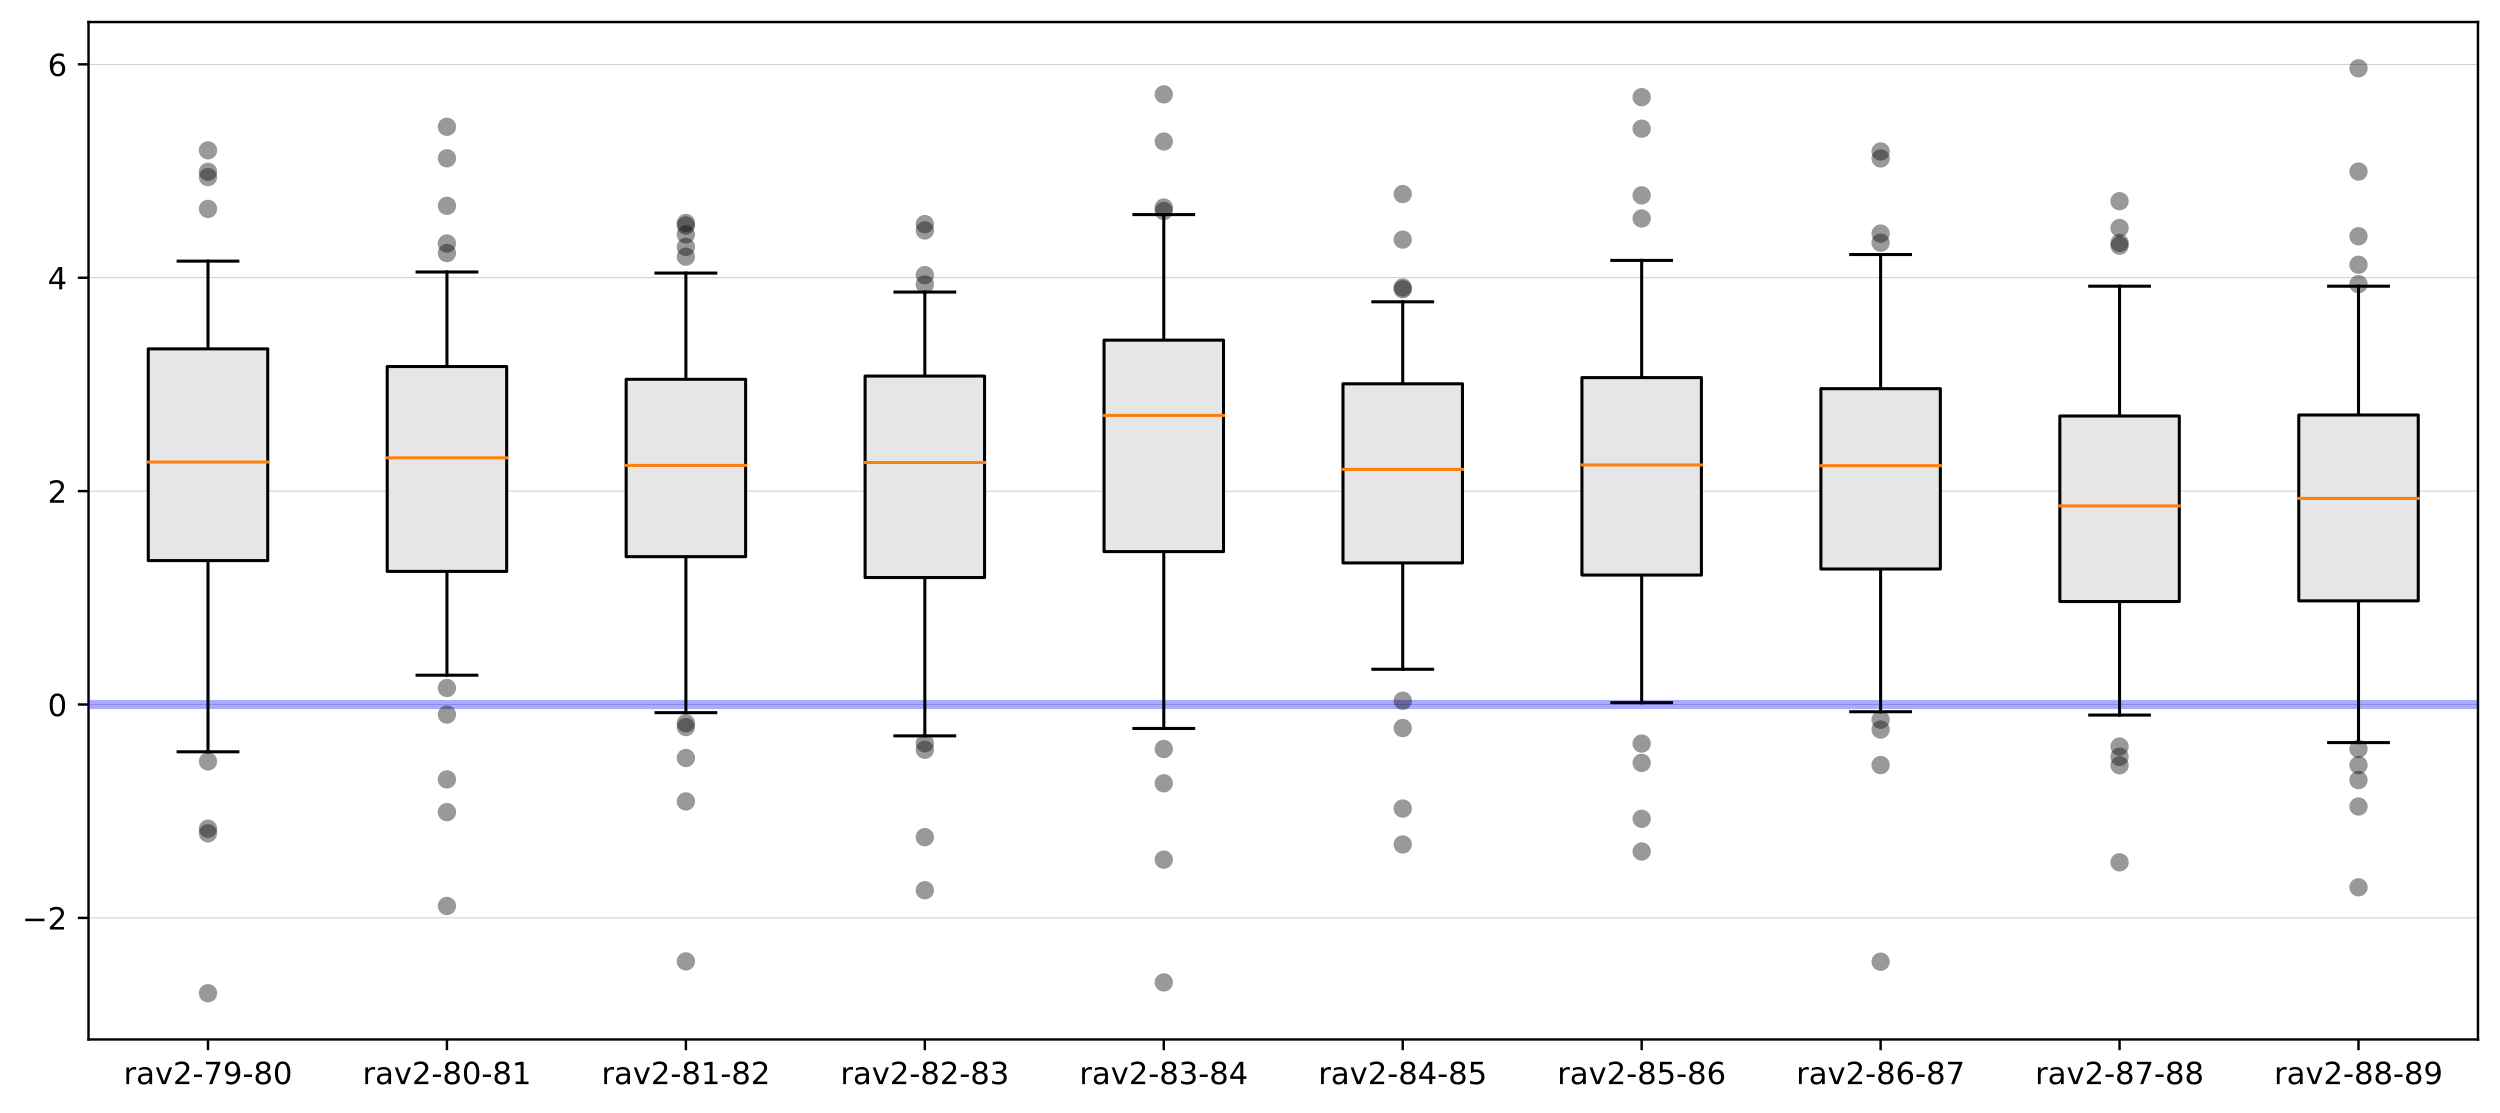<?xml version="1.0" encoding="utf-8" standalone="no"?>
<!DOCTYPE svg PUBLIC "-//W3C//DTD SVG 1.1//EN"
  "http://www.w3.org/Graphics/SVG/1.1/DTD/svg11.dtd">
<!-- Created with matplotlib (https://matplotlib.org/) -->
<svg height="363.718pt" version="1.1" viewBox="0 0 817.342 363.718" width="817.342pt" xmlns="http://www.w3.org/2000/svg" xmlns:xlink="http://www.w3.org/1999/xlink">
 <defs>
  <style type="text/css">
*{stroke-linecap:butt;stroke-linejoin:round;}
  </style>
 </defs>
 <g id="figure_1">
  <g id="patch_1">
   <path d="M 0 363.718 
L 817.342 363.718 
L 817.342 0 
L 0 0 
z
" style="fill:#ffffff;"/>
  </g>
  <g id="axes_1">
   <g id="patch_2">
    <path d="M 28.942 339.84 
L 810.142 339.84 
L 810.142 7.2 
L 28.942 7.2 
z
" style="fill:#ffffff;"/>
   </g>
   <g id="matplotlib.axis_1">
    <g id="xtick_1">
     <g id="line2d_1">
      <defs>
       <path d="M 0 0 
L 0 3.5 
" id="m93d1250478" style="stroke:#000000;stroke-width:0.8;"/>
      </defs>
      <g>
       <use style="stroke:#000000;stroke-width:0.8;" x="68.002" xlink:href="#m93d1250478" y="339.84"/>
      </g>
     </g>
     <g id="text_1">
      <!-- rav2-79-80 -->
      <defs>
       <path d="M 41.109 46.297 
Q 39.594 47.172 37.812 47.578 
Q 36.031 48 33.891 48 
Q 26.266 48 22.188 43.047 
Q 18.109 38.094 18.109 28.812 
L 18.109 0 
L 9.078 0 
L 9.078 54.688 
L 18.109 54.688 
L 18.109 46.188 
Q 20.953 51.172 25.484 53.578 
Q 30.031 56 36.531 56 
Q 37.453 56 38.578 55.875 
Q 39.703 55.766 41.062 55.516 
z
" id="DejaVuSans-114"/>
       <path d="M 34.281 27.484 
Q 23.391 27.484 19.188 25 
Q 14.984 22.516 14.984 16.5 
Q 14.984 11.719 18.141 8.906 
Q 21.297 6.109 26.703 6.109 
Q 34.188 6.109 38.703 11.406 
Q 43.219 16.703 43.219 25.484 
L 43.219 27.484 
z
M 52.203 31.203 
L 52.203 0 
L 43.219 0 
L 43.219 8.297 
Q 40.141 3.328 35.547 0.953 
Q 30.953 -1.422 24.312 -1.422 
Q 15.922 -1.422 10.953 3.297 
Q 6 8.016 6 15.922 
Q 6 25.141 12.172 29.828 
Q 18.359 34.516 30.609 34.516 
L 43.219 34.516 
L 43.219 35.406 
Q 43.219 41.609 39.141 45 
Q 35.062 48.391 27.688 48.391 
Q 23 48.391 18.547 47.266 
Q 14.109 46.141 10.016 43.891 
L 10.016 52.203 
Q 14.938 54.109 19.578 55.047 
Q 24.219 56 28.609 56 
Q 40.484 56 46.344 49.844 
Q 52.203 43.703 52.203 31.203 
z
" id="DejaVuSans-97"/>
       <path d="M 2.984 54.688 
L 12.5 54.688 
L 29.594 8.797 
L 46.688 54.688 
L 56.203 54.688 
L 35.688 0 
L 23.484 0 
z
" id="DejaVuSans-118"/>
       <path d="M 19.188 8.297 
L 53.609 8.297 
L 53.609 0 
L 7.328 0 
L 7.328 8.297 
Q 12.938 14.109 22.625 23.891 
Q 32.328 33.688 34.812 36.531 
Q 39.547 41.844 41.422 45.531 
Q 43.312 49.219 43.312 52.781 
Q 43.312 58.594 39.234 62.25 
Q 35.156 65.922 28.609 65.922 
Q 23.969 65.922 18.812 64.312 
Q 13.672 62.703 7.812 59.422 
L 7.812 69.391 
Q 13.766 71.781 18.938 73 
Q 24.125 74.219 28.422 74.219 
Q 39.75 74.219 46.484 68.547 
Q 53.219 62.891 53.219 53.422 
Q 53.219 48.922 51.531 44.891 
Q 49.859 40.875 45.406 35.406 
Q 44.188 33.984 37.641 27.219 
Q 31.109 20.453 19.188 8.297 
z
" id="DejaVuSans-50"/>
       <path d="M 4.891 31.391 
L 31.203 31.391 
L 31.203 23.391 
L 4.891 23.391 
z
" id="DejaVuSans-45"/>
       <path d="M 8.203 72.906 
L 55.078 72.906 
L 55.078 68.703 
L 28.609 0 
L 18.312 0 
L 43.219 64.594 
L 8.203 64.594 
z
" id="DejaVuSans-55"/>
       <path d="M 10.984 1.516 
L 10.984 10.5 
Q 14.703 8.734 18.5 7.812 
Q 22.312 6.891 25.984 6.891 
Q 35.75 6.891 40.891 13.453 
Q 46.047 20.016 46.781 33.406 
Q 43.953 29.203 39.594 26.953 
Q 35.25 24.703 29.984 24.703 
Q 19.047 24.703 12.672 31.312 
Q 6.297 37.938 6.297 49.422 
Q 6.297 60.641 12.938 67.422 
Q 19.578 74.219 30.609 74.219 
Q 43.266 74.219 49.922 64.516 
Q 56.594 54.828 56.594 36.375 
Q 56.594 19.141 48.406 8.859 
Q 40.234 -1.422 26.422 -1.422 
Q 22.703 -1.422 18.891 -0.688 
Q 15.094 0.047 10.984 1.516 
z
M 30.609 32.422 
Q 37.25 32.422 41.125 36.953 
Q 45.016 41.5 45.016 49.422 
Q 45.016 57.281 41.125 61.844 
Q 37.25 66.406 30.609 66.406 
Q 23.969 66.406 20.094 61.844 
Q 16.219 57.281 16.219 49.422 
Q 16.219 41.5 20.094 36.953 
Q 23.969 32.422 30.609 32.422 
z
" id="DejaVuSans-57"/>
       <path d="M 31.781 34.625 
Q 24.75 34.625 20.719 30.859 
Q 16.703 27.094 16.703 20.516 
Q 16.703 13.922 20.719 10.156 
Q 24.75 6.391 31.781 6.391 
Q 38.812 6.391 42.859 10.172 
Q 46.922 13.969 46.922 20.516 
Q 46.922 27.094 42.891 30.859 
Q 38.875 34.625 31.781 34.625 
z
M 21.922 38.812 
Q 15.578 40.375 12.031 44.719 
Q 8.5 49.078 8.5 55.328 
Q 8.5 64.062 14.719 69.141 
Q 20.953 74.219 31.781 74.219 
Q 42.672 74.219 48.875 69.141 
Q 55.078 64.062 55.078 55.328 
Q 55.078 49.078 51.531 44.719 
Q 48 40.375 41.703 38.812 
Q 48.828 37.156 52.797 32.312 
Q 56.781 27.484 56.781 20.516 
Q 56.781 9.906 50.312 4.234 
Q 43.844 -1.422 31.781 -1.422 
Q 19.734 -1.422 13.25 4.234 
Q 6.781 9.906 6.781 20.516 
Q 6.781 27.484 10.781 32.312 
Q 14.797 37.156 21.922 38.812 
z
M 18.312 54.391 
Q 18.312 48.734 21.844 45.562 
Q 25.391 42.391 31.781 42.391 
Q 38.141 42.391 41.719 45.562 
Q 45.312 48.734 45.312 54.391 
Q 45.312 60.062 41.719 63.234 
Q 38.141 66.406 31.781 66.406 
Q 25.391 66.406 21.844 63.234 
Q 18.312 60.062 18.312 54.391 
z
" id="DejaVuSans-56"/>
       <path d="M 31.781 66.406 
Q 24.172 66.406 20.328 58.906 
Q 16.5 51.422 16.5 36.375 
Q 16.5 21.391 20.328 13.891 
Q 24.172 6.391 31.781 6.391 
Q 39.453 6.391 43.281 13.891 
Q 47.125 21.391 47.125 36.375 
Q 47.125 51.422 43.281 58.906 
Q 39.453 66.406 31.781 66.406 
z
M 31.781 74.219 
Q 44.047 74.219 50.516 64.516 
Q 56.984 54.828 56.984 36.375 
Q 56.984 17.969 50.516 8.266 
Q 44.047 -1.422 31.781 -1.422 
Q 19.531 -1.422 13.062 8.266 
Q 6.594 17.969 6.594 36.375 
Q 6.594 54.828 13.062 64.516 
Q 19.531 74.219 31.781 74.219 
z
" id="DejaVuSans-48"/>
      </defs>
      <g transform="translate(40.409 354.438)scale(0.1 -0.1)">
       <use xlink:href="#DejaVuSans-114"/>
       <use x="41.113" xlink:href="#DejaVuSans-97"/>
       <use x="102.393" xlink:href="#DejaVuSans-118"/>
       <use x="161.572" xlink:href="#DejaVuSans-50"/>
       <use x="225.195" xlink:href="#DejaVuSans-45"/>
       <use x="261.279" xlink:href="#DejaVuSans-55"/>
       <use x="324.902" xlink:href="#DejaVuSans-57"/>
       <use x="388.525" xlink:href="#DejaVuSans-45"/>
       <use x="424.609" xlink:href="#DejaVuSans-56"/>
       <use x="488.232" xlink:href="#DejaVuSans-48"/>
      </g>
     </g>
    </g>
    <g id="xtick_2">
     <g id="line2d_2">
      <g>
       <use style="stroke:#000000;stroke-width:0.8;" x="146.122" xlink:href="#m93d1250478" y="339.84"/>
      </g>
     </g>
     <g id="text_2">
      <!-- rav2-80-81 -->
      <defs>
       <path d="M 12.406 8.297 
L 28.516 8.297 
L 28.516 63.922 
L 10.984 60.406 
L 10.984 69.391 
L 28.422 72.906 
L 38.281 72.906 
L 38.281 8.297 
L 54.391 8.297 
L 54.391 0 
L 12.406 0 
z
" id="DejaVuSans-49"/>
      </defs>
      <g transform="translate(118.529 354.438)scale(0.1 -0.1)">
       <use xlink:href="#DejaVuSans-114"/>
       <use x="41.113" xlink:href="#DejaVuSans-97"/>
       <use x="102.393" xlink:href="#DejaVuSans-118"/>
       <use x="161.572" xlink:href="#DejaVuSans-50"/>
       <use x="225.195" xlink:href="#DejaVuSans-45"/>
       <use x="261.279" xlink:href="#DejaVuSans-56"/>
       <use x="324.902" xlink:href="#DejaVuSans-48"/>
       <use x="388.525" xlink:href="#DejaVuSans-45"/>
       <use x="424.609" xlink:href="#DejaVuSans-56"/>
       <use x="488.232" xlink:href="#DejaVuSans-49"/>
      </g>
     </g>
    </g>
    <g id="xtick_3">
     <g id="line2d_3">
      <g>
       <use style="stroke:#000000;stroke-width:0.8;" x="224.242" xlink:href="#m93d1250478" y="339.84"/>
      </g>
     </g>
     <g id="text_3">
      <!-- rav2-81-82 -->
      <g transform="translate(196.649 354.438)scale(0.1 -0.1)">
       <use xlink:href="#DejaVuSans-114"/>
       <use x="41.113" xlink:href="#DejaVuSans-97"/>
       <use x="102.393" xlink:href="#DejaVuSans-118"/>
       <use x="161.572" xlink:href="#DejaVuSans-50"/>
       <use x="225.195" xlink:href="#DejaVuSans-45"/>
       <use x="261.279" xlink:href="#DejaVuSans-56"/>
       <use x="324.902" xlink:href="#DejaVuSans-49"/>
       <use x="388.525" xlink:href="#DejaVuSans-45"/>
       <use x="424.609" xlink:href="#DejaVuSans-56"/>
       <use x="488.232" xlink:href="#DejaVuSans-50"/>
      </g>
     </g>
    </g>
    <g id="xtick_4">
     <g id="line2d_4">
      <g>
       <use style="stroke:#000000;stroke-width:0.8;" x="302.362" xlink:href="#m93d1250478" y="339.84"/>
      </g>
     </g>
     <g id="text_4">
      <!-- rav2-82-83 -->
      <defs>
       <path d="M 40.578 39.312 
Q 47.656 37.797 51.625 33 
Q 55.609 28.219 55.609 21.188 
Q 55.609 10.406 48.188 4.484 
Q 40.766 -1.422 27.094 -1.422 
Q 22.516 -1.422 17.656 -0.516 
Q 12.797 0.391 7.625 2.203 
L 7.625 11.719 
Q 11.719 9.328 16.594 8.109 
Q 21.484 6.891 26.812 6.891 
Q 36.078 6.891 40.938 10.547 
Q 45.797 14.203 45.797 21.188 
Q 45.797 27.641 41.281 31.266 
Q 36.766 34.906 28.719 34.906 
L 20.219 34.906 
L 20.219 43.016 
L 29.109 43.016 
Q 36.375 43.016 40.234 45.922 
Q 44.094 48.828 44.094 54.297 
Q 44.094 59.906 40.109 62.906 
Q 36.141 65.922 28.719 65.922 
Q 24.656 65.922 20.016 65.031 
Q 15.375 64.156 9.812 62.312 
L 9.812 71.094 
Q 15.438 72.656 20.344 73.438 
Q 25.25 74.219 29.594 74.219 
Q 40.828 74.219 47.359 69.109 
Q 53.906 64.016 53.906 55.328 
Q 53.906 49.266 50.438 45.094 
Q 46.969 40.922 40.578 39.312 
z
" id="DejaVuSans-51"/>
      </defs>
      <g transform="translate(274.769 354.438)scale(0.1 -0.1)">
       <use xlink:href="#DejaVuSans-114"/>
       <use x="41.113" xlink:href="#DejaVuSans-97"/>
       <use x="102.393" xlink:href="#DejaVuSans-118"/>
       <use x="161.572" xlink:href="#DejaVuSans-50"/>
       <use x="225.195" xlink:href="#DejaVuSans-45"/>
       <use x="261.279" xlink:href="#DejaVuSans-56"/>
       <use x="324.902" xlink:href="#DejaVuSans-50"/>
       <use x="388.525" xlink:href="#DejaVuSans-45"/>
       <use x="424.609" xlink:href="#DejaVuSans-56"/>
       <use x="488.232" xlink:href="#DejaVuSans-51"/>
      </g>
     </g>
    </g>
    <g id="xtick_5">
     <g id="line2d_5">
      <g>
       <use style="stroke:#000000;stroke-width:0.8;" x="380.482" xlink:href="#m93d1250478" y="339.84"/>
      </g>
     </g>
     <g id="text_5">
      <!-- rav2-83-84 -->
      <defs>
       <path d="M 37.797 64.312 
L 12.891 25.391 
L 37.797 25.391 
z
M 35.203 72.906 
L 47.609 72.906 
L 47.609 25.391 
L 58.016 25.391 
L 58.016 17.188 
L 47.609 17.188 
L 47.609 0 
L 37.797 0 
L 37.797 17.188 
L 4.891 17.188 
L 4.891 26.703 
z
" id="DejaVuSans-52"/>
      </defs>
      <g transform="translate(352.889 354.438)scale(0.1 -0.1)">
       <use xlink:href="#DejaVuSans-114"/>
       <use x="41.113" xlink:href="#DejaVuSans-97"/>
       <use x="102.393" xlink:href="#DejaVuSans-118"/>
       <use x="161.572" xlink:href="#DejaVuSans-50"/>
       <use x="225.195" xlink:href="#DejaVuSans-45"/>
       <use x="261.279" xlink:href="#DejaVuSans-56"/>
       <use x="324.902" xlink:href="#DejaVuSans-51"/>
       <use x="388.525" xlink:href="#DejaVuSans-45"/>
       <use x="424.609" xlink:href="#DejaVuSans-56"/>
       <use x="488.232" xlink:href="#DejaVuSans-52"/>
      </g>
     </g>
    </g>
    <g id="xtick_6">
     <g id="line2d_6">
      <g>
       <use style="stroke:#000000;stroke-width:0.8;" x="458.602" xlink:href="#m93d1250478" y="339.84"/>
      </g>
     </g>
     <g id="text_6">
      <!-- rav2-84-85 -->
      <defs>
       <path d="M 10.797 72.906 
L 49.516 72.906 
L 49.516 64.594 
L 19.828 64.594 
L 19.828 46.734 
Q 21.969 47.469 24.109 47.828 
Q 26.266 48.188 28.422 48.188 
Q 40.625 48.188 47.75 41.5 
Q 54.891 34.812 54.891 23.391 
Q 54.891 11.625 47.562 5.094 
Q 40.234 -1.422 26.906 -1.422 
Q 22.312 -1.422 17.547 -0.641 
Q 12.797 0.141 7.719 1.703 
L 7.719 11.625 
Q 12.109 9.234 16.797 8.062 
Q 21.484 6.891 26.703 6.891 
Q 35.156 6.891 40.078 11.328 
Q 45.016 15.766 45.016 23.391 
Q 45.016 31 40.078 35.438 
Q 35.156 39.891 26.703 39.891 
Q 22.75 39.891 18.812 39.016 
Q 14.891 38.141 10.797 36.281 
z
" id="DejaVuSans-53"/>
      </defs>
      <g transform="translate(431.009 354.438)scale(0.1 -0.1)">
       <use xlink:href="#DejaVuSans-114"/>
       <use x="41.113" xlink:href="#DejaVuSans-97"/>
       <use x="102.393" xlink:href="#DejaVuSans-118"/>
       <use x="161.572" xlink:href="#DejaVuSans-50"/>
       <use x="225.195" xlink:href="#DejaVuSans-45"/>
       <use x="261.279" xlink:href="#DejaVuSans-56"/>
       <use x="324.902" xlink:href="#DejaVuSans-52"/>
       <use x="388.525" xlink:href="#DejaVuSans-45"/>
       <use x="424.609" xlink:href="#DejaVuSans-56"/>
       <use x="488.232" xlink:href="#DejaVuSans-53"/>
      </g>
     </g>
    </g>
    <g id="xtick_7">
     <g id="line2d_7">
      <g>
       <use style="stroke:#000000;stroke-width:0.8;" x="536.722" xlink:href="#m93d1250478" y="339.84"/>
      </g>
     </g>
     <g id="text_7">
      <!-- rav2-85-86 -->
      <defs>
       <path d="M 33.016 40.375 
Q 26.375 40.375 22.484 35.828 
Q 18.609 31.297 18.609 23.391 
Q 18.609 15.531 22.484 10.953 
Q 26.375 6.391 33.016 6.391 
Q 39.656 6.391 43.531 10.953 
Q 47.406 15.531 47.406 23.391 
Q 47.406 31.297 43.531 35.828 
Q 39.656 40.375 33.016 40.375 
z
M 52.594 71.297 
L 52.594 62.312 
Q 48.875 64.062 45.094 64.984 
Q 41.312 65.922 37.594 65.922 
Q 27.828 65.922 22.672 59.328 
Q 17.531 52.734 16.797 39.406 
Q 19.672 43.656 24.016 45.922 
Q 28.375 48.188 33.594 48.188 
Q 44.578 48.188 50.953 41.516 
Q 57.328 34.859 57.328 23.391 
Q 57.328 12.156 50.688 5.359 
Q 44.047 -1.422 33.016 -1.422 
Q 20.359 -1.422 13.672 8.266 
Q 6.984 17.969 6.984 36.375 
Q 6.984 53.656 15.188 63.938 
Q 23.391 74.219 37.203 74.219 
Q 40.922 74.219 44.703 73.484 
Q 48.484 72.75 52.594 71.297 
z
" id="DejaVuSans-54"/>
      </defs>
      <g transform="translate(509.129 354.438)scale(0.1 -0.1)">
       <use xlink:href="#DejaVuSans-114"/>
       <use x="41.113" xlink:href="#DejaVuSans-97"/>
       <use x="102.393" xlink:href="#DejaVuSans-118"/>
       <use x="161.572" xlink:href="#DejaVuSans-50"/>
       <use x="225.195" xlink:href="#DejaVuSans-45"/>
       <use x="261.279" xlink:href="#DejaVuSans-56"/>
       <use x="324.902" xlink:href="#DejaVuSans-53"/>
       <use x="388.525" xlink:href="#DejaVuSans-45"/>
       <use x="424.609" xlink:href="#DejaVuSans-56"/>
       <use x="488.232" xlink:href="#DejaVuSans-54"/>
      </g>
     </g>
    </g>
    <g id="xtick_8">
     <g id="line2d_8">
      <g>
       <use style="stroke:#000000;stroke-width:0.8;" x="614.842" xlink:href="#m93d1250478" y="339.84"/>
      </g>
     </g>
     <g id="text_8">
      <!-- rav2-86-87 -->
      <g transform="translate(587.249 354.438)scale(0.1 -0.1)">
       <use xlink:href="#DejaVuSans-114"/>
       <use x="41.113" xlink:href="#DejaVuSans-97"/>
       <use x="102.393" xlink:href="#DejaVuSans-118"/>
       <use x="161.572" xlink:href="#DejaVuSans-50"/>
       <use x="225.195" xlink:href="#DejaVuSans-45"/>
       <use x="261.279" xlink:href="#DejaVuSans-56"/>
       <use x="324.902" xlink:href="#DejaVuSans-54"/>
       <use x="388.525" xlink:href="#DejaVuSans-45"/>
       <use x="424.609" xlink:href="#DejaVuSans-56"/>
       <use x="488.232" xlink:href="#DejaVuSans-55"/>
      </g>
     </g>
    </g>
    <g id="xtick_9">
     <g id="line2d_9">
      <g>
       <use style="stroke:#000000;stroke-width:0.8;" x="692.962" xlink:href="#m93d1250478" y="339.84"/>
      </g>
     </g>
     <g id="text_9">
      <!-- rav2-87-88 -->
      <g transform="translate(665.369 354.438)scale(0.1 -0.1)">
       <use xlink:href="#DejaVuSans-114"/>
       <use x="41.113" xlink:href="#DejaVuSans-97"/>
       <use x="102.393" xlink:href="#DejaVuSans-118"/>
       <use x="161.572" xlink:href="#DejaVuSans-50"/>
       <use x="225.195" xlink:href="#DejaVuSans-45"/>
       <use x="261.279" xlink:href="#DejaVuSans-56"/>
       <use x="324.902" xlink:href="#DejaVuSans-55"/>
       <use x="388.525" xlink:href="#DejaVuSans-45"/>
       <use x="424.609" xlink:href="#DejaVuSans-56"/>
       <use x="488.232" xlink:href="#DejaVuSans-56"/>
      </g>
     </g>
    </g>
    <g id="xtick_10">
     <g id="line2d_10">
      <g>
       <use style="stroke:#000000;stroke-width:0.8;" x="771.082" xlink:href="#m93d1250478" y="339.84"/>
      </g>
     </g>
     <g id="text_10">
      <!-- rav2-88-89 -->
      <g transform="translate(743.489 354.438)scale(0.1 -0.1)">
       <use xlink:href="#DejaVuSans-114"/>
       <use x="41.113" xlink:href="#DejaVuSans-97"/>
       <use x="102.393" xlink:href="#DejaVuSans-118"/>
       <use x="161.572" xlink:href="#DejaVuSans-50"/>
       <use x="225.195" xlink:href="#DejaVuSans-45"/>
       <use x="261.279" xlink:href="#DejaVuSans-56"/>
       <use x="324.902" xlink:href="#DejaVuSans-56"/>
       <use x="388.525" xlink:href="#DejaVuSans-45"/>
       <use x="424.609" xlink:href="#DejaVuSans-56"/>
       <use x="488.232" xlink:href="#DejaVuSans-57"/>
      </g>
     </g>
    </g>
   </g>
   <g id="matplotlib.axis_2">
    <g id="ytick_1">
     <g id="line2d_11">
      <path clip-path="url(#p894f2abc82)" d="M 28.942 300.093 
L 810.142 300.093 
" style="fill:none;stroke:#bfbfbf;stroke-linecap:square;stroke-width:0.25;"/>
     </g>
     <g id="line2d_12">
      <defs>
       <path d="M 0 0 
L -3.5 0 
" id="m5791787a09" style="stroke:#000000;stroke-width:0.8;"/>
      </defs>
      <g>
       <use style="stroke:#000000;stroke-width:0.8;" x="28.942" xlink:href="#m5791787a09" y="300.093"/>
      </g>
     </g>
     <g id="text_11">
      <!-- −2 -->
      <defs>
       <path d="M 10.594 35.5 
L 73.188 35.5 
L 73.188 27.203 
L 10.594 27.203 
z
" id="DejaVuSans-8722"/>
      </defs>
      <g transform="translate(7.2 303.892)scale(0.1 -0.1)">
       <use xlink:href="#DejaVuSans-8722"/>
       <use x="83.789" xlink:href="#DejaVuSans-50"/>
      </g>
     </g>
    </g>
    <g id="ytick_2">
     <g id="line2d_13">
      <path clip-path="url(#p894f2abc82)" d="M 28.942 230.329 
L 810.142 230.329 
" style="fill:none;stroke:#bfbfbf;stroke-linecap:square;stroke-width:0.25;"/>
     </g>
     <g id="line2d_14">
      <g>
       <use style="stroke:#000000;stroke-width:0.8;" x="28.942" xlink:href="#m5791787a09" y="230.329"/>
      </g>
     </g>
     <g id="text_12">
      <!-- 0 -->
      <g transform="translate(15.58 234.128)scale(0.1 -0.1)">
       <use xlink:href="#DejaVuSans-48"/>
      </g>
     </g>
    </g>
    <g id="ytick_3">
     <g id="line2d_15">
      <path clip-path="url(#p894f2abc82)" d="M 28.942 160.565 
L 810.142 160.565 
" style="fill:none;stroke:#bfbfbf;stroke-linecap:square;stroke-width:0.25;"/>
     </g>
     <g id="line2d_16">
      <g>
       <use style="stroke:#000000;stroke-width:0.8;" x="28.942" xlink:href="#m5791787a09" y="160.565"/>
      </g>
     </g>
     <g id="text_13">
      <!-- 2 -->
      <g transform="translate(15.58 164.364)scale(0.1 -0.1)">
       <use xlink:href="#DejaVuSans-50"/>
      </g>
     </g>
    </g>
    <g id="ytick_4">
     <g id="line2d_17">
      <path clip-path="url(#p894f2abc82)" d="M 28.942 90.801 
L 810.142 90.801 
" style="fill:none;stroke:#bfbfbf;stroke-linecap:square;stroke-width:0.25;"/>
     </g>
     <g id="line2d_18">
      <g>
       <use style="stroke:#000000;stroke-width:0.8;" x="28.942" xlink:href="#m5791787a09" y="90.801"/>
      </g>
     </g>
     <g id="text_14">
      <!-- 4 -->
      <g transform="translate(15.58 94.6)scale(0.1 -0.1)">
       <use xlink:href="#DejaVuSans-52"/>
      </g>
     </g>
    </g>
    <g id="ytick_5">
     <g id="line2d_19">
      <path clip-path="url(#p894f2abc82)" d="M 28.942 21.036 
L 810.142 21.036 
" style="fill:none;stroke:#bfbfbf;stroke-linecap:square;stroke-width:0.25;"/>
     </g>
     <g id="line2d_20">
      <g>
       <use style="stroke:#000000;stroke-width:0.8;" x="28.942" xlink:href="#m5791787a09" y="21.036"/>
      </g>
     </g>
     <g id="text_15">
      <!-- 6 -->
      <g transform="translate(15.58 24.836)scale(0.1 -0.1)">
       <use xlink:href="#DejaVuSans-54"/>
      </g>
     </g>
    </g>
   </g>
   <g id="patch_3">
    <path d="M 28.942 339.84 
L 28.942 7.2 
" style="fill:none;stroke:#000000;stroke-linecap:square;stroke-linejoin:miter;stroke-width:0.8;"/>
   </g>
   <g id="patch_4">
    <path d="M 810.142 339.84 
L 810.142 7.2 
" style="fill:none;stroke:#000000;stroke-linecap:square;stroke-linejoin:miter;stroke-width:0.8;"/>
   </g>
   <g id="patch_5">
    <path d="M 28.942 339.84 
L 810.142 339.84 
" style="fill:none;stroke:#000000;stroke-linecap:square;stroke-linejoin:miter;stroke-width:0.8;"/>
   </g>
   <g id="patch_6">
    <path d="M 28.942 7.2 
L 810.142 7.2 
" style="fill:none;stroke:#000000;stroke-linecap:square;stroke-linejoin:miter;stroke-width:0.8;"/>
   </g>
   <g id="line2d_21">
    <path clip-path="url(#p894f2abc82)" d="M 28.942 230.329 
L 810.142 230.329 
" style="fill:none;stroke:#0000ff;stroke-linecap:square;stroke-opacity:0.333;stroke-width:3;"/>
   </g>
   <g id="line2d_22">
    <path clip-path="url(#p894f2abc82)" d="M 68.002 183.285 
L 68.002 245.785 
" style="fill:none;stroke:#000000;stroke-linecap:square;"/>
   </g>
   <g id="line2d_23">
    <path clip-path="url(#p894f2abc82)" d="M 68.002 114.054 
L 68.002 85.38 
" style="fill:none;stroke:#000000;stroke-linecap:square;"/>
   </g>
   <g id="line2d_24">
    <path clip-path="url(#p894f2abc82)" d="M 58.237 245.785 
L 77.767 245.785 
" style="fill:none;stroke:#000000;stroke-linecap:square;"/>
   </g>
   <g id="line2d_25">
    <path clip-path="url(#p894f2abc82)" d="M 58.237 85.38 
L 77.767 85.38 
" style="fill:none;stroke:#000000;stroke-linecap:square;"/>
   </g>
   <g id="line2d_26">
    <defs>
     <path d="M 0 3 
C 0.796 3 1.559 2.684 2.121 2.121 
C 2.684 1.559 3 0.796 3 0 
C 3 -0.796 2.684 -1.559 2.121 -2.121 
C 1.559 -2.684 0.796 -3 0 -3 
C -0.796 -3 -1.559 -2.684 -2.121 -2.121 
C -2.684 -1.559 -3 -0.796 -3 0 
C -3 0.796 -2.684 1.559 -2.121 2.121 
C -1.559 2.684 -0.796 3 0 3 
z
" id="m20c6f246d2" style="stroke:#000000;stroke-opacity:0;"/>
    </defs>
    <g clip-path="url(#p894f2abc82)">
     <use style="fill-opacity:0.4;stroke:#000000;stroke-opacity:0;" x="68.002" xlink:href="#m20c6f246d2" y="270.925"/>
     <use style="fill-opacity:0.4;stroke:#000000;stroke-opacity:0;" x="68.002" xlink:href="#m20c6f246d2" y="272.449"/>
     <use style="fill-opacity:0.4;stroke:#000000;stroke-opacity:0;" x="68.002" xlink:href="#m20c6f246d2" y="248.935"/>
     <use style="fill-opacity:0.4;stroke:#000000;stroke-opacity:0;" x="68.002" xlink:href="#m20c6f246d2" y="324.72"/>
     <use style="fill-opacity:0.4;stroke:#000000;stroke-opacity:0;" x="68.002" xlink:href="#m20c6f246d2" y="49.155"/>
     <use style="fill-opacity:0.4;stroke:#000000;stroke-opacity:0;" x="68.002" xlink:href="#m20c6f246d2" y="57.903"/>
     <use style="fill-opacity:0.4;stroke:#000000;stroke-opacity:0;" x="68.002" xlink:href="#m20c6f246d2" y="68.281"/>
     <use style="fill-opacity:0.4;stroke:#000000;stroke-opacity:0;" x="68.002" xlink:href="#m20c6f246d2" y="56.156"/>
    </g>
   </g>
   <g id="line2d_27">
    <path clip-path="url(#p894f2abc82)" d="M 146.122 186.812 
L 146.122 220.747 
" style="fill:none;stroke:#000000;stroke-linecap:square;"/>
   </g>
   <g id="line2d_28">
    <path clip-path="url(#p894f2abc82)" d="M 146.122 119.829 
L 146.122 88.931 
" style="fill:none;stroke:#000000;stroke-linecap:square;"/>
   </g>
   <g id="line2d_29">
    <path clip-path="url(#p894f2abc82)" d="M 136.357 220.747 
L 155.887 220.747 
" style="fill:none;stroke:#000000;stroke-linecap:square;"/>
   </g>
   <g id="line2d_30">
    <path clip-path="url(#p894f2abc82)" d="M 136.357 88.931 
L 155.887 88.931 
" style="fill:none;stroke:#000000;stroke-linecap:square;"/>
   </g>
   <g id="line2d_31">
    <g clip-path="url(#p894f2abc82)">
     <use style="fill-opacity:0.4;stroke:#000000;stroke-opacity:0;" x="146.122" xlink:href="#m20c6f246d2" y="224.933"/>
     <use style="fill-opacity:0.4;stroke:#000000;stroke-opacity:0;" x="146.122" xlink:href="#m20c6f246d2" y="233.611"/>
     <use style="fill-opacity:0.4;stroke:#000000;stroke-opacity:0;" x="146.122" xlink:href="#m20c6f246d2" y="265.515"/>
     <use style="fill-opacity:0.4;stroke:#000000;stroke-opacity:0;" x="146.122" xlink:href="#m20c6f246d2" y="254.809"/>
     <use style="fill-opacity:0.4;stroke:#000000;stroke-opacity:0;" x="146.122" xlink:href="#m20c6f246d2" y="296.183"/>
     <use style="fill-opacity:0.4;stroke:#000000;stroke-opacity:0;" x="146.122" xlink:href="#m20c6f246d2" y="82.739"/>
     <use style="fill-opacity:0.4;stroke:#000000;stroke-opacity:0;" x="146.122" xlink:href="#m20c6f246d2" y="67.28"/>
     <use style="fill-opacity:0.4;stroke:#000000;stroke-opacity:0;" x="146.122" xlink:href="#m20c6f246d2" y="41.446"/>
     <use style="fill-opacity:0.4;stroke:#000000;stroke-opacity:0;" x="146.122" xlink:href="#m20c6f246d2" y="51.747"/>
     <use style="fill-opacity:0.4;stroke:#000000;stroke-opacity:0;" x="146.122" xlink:href="#m20c6f246d2" y="79.607"/>
    </g>
   </g>
   <g id="line2d_32">
    <path clip-path="url(#p894f2abc82)" d="M 224.242 181.996 
L 224.242 233.001 
" style="fill:none;stroke:#000000;stroke-linecap:square;"/>
   </g>
   <g id="line2d_33">
    <path clip-path="url(#p894f2abc82)" d="M 224.242 124.008 
L 224.242 89.269 
" style="fill:none;stroke:#000000;stroke-linecap:square;"/>
   </g>
   <g id="line2d_34">
    <path clip-path="url(#p894f2abc82)" d="M 214.477 233.001 
L 234.007 233.001 
" style="fill:none;stroke:#000000;stroke-linecap:square;"/>
   </g>
   <g id="line2d_35">
    <path clip-path="url(#p894f2abc82)" d="M 214.477 89.269 
L 234.007 89.269 
" style="fill:none;stroke:#000000;stroke-linecap:square;"/>
   </g>
   <g id="line2d_36">
    <g clip-path="url(#p894f2abc82)">
     <use style="fill-opacity:0.4;stroke:#000000;stroke-opacity:0;" x="224.242" xlink:href="#m20c6f246d2" y="236.43"/>
     <use style="fill-opacity:0.4;stroke:#000000;stroke-opacity:0;" x="224.242" xlink:href="#m20c6f246d2" y="247.812"/>
     <use style="fill-opacity:0.4;stroke:#000000;stroke-opacity:0;" x="224.242" xlink:href="#m20c6f246d2" y="262.012"/>
     <use style="fill-opacity:0.4;stroke:#000000;stroke-opacity:0;" x="224.242" xlink:href="#m20c6f246d2" y="237.703"/>
     <use style="fill-opacity:0.4;stroke:#000000;stroke-opacity:0;" x="224.242" xlink:href="#m20c6f246d2" y="314.308"/>
     <use style="fill-opacity:0.4;stroke:#000000;stroke-opacity:0;" x="224.242" xlink:href="#m20c6f246d2" y="76.638"/>
     <use style="fill-opacity:0.4;stroke:#000000;stroke-opacity:0;" x="224.242" xlink:href="#m20c6f246d2" y="80.709"/>
     <use style="fill-opacity:0.4;stroke:#000000;stroke-opacity:0;" x="224.242" xlink:href="#m20c6f246d2" y="72.903"/>
     <use style="fill-opacity:0.4;stroke:#000000;stroke-opacity:0;" x="224.242" xlink:href="#m20c6f246d2" y="83.915"/>
     <use style="fill-opacity:0.4;stroke:#000000;stroke-opacity:0;" x="224.242" xlink:href="#m20c6f246d2" y="73.726"/>
    </g>
   </g>
   <g id="line2d_37">
    <path clip-path="url(#p894f2abc82)" d="M 302.362 188.825 
L 302.362 240.591 
" style="fill:none;stroke:#000000;stroke-linecap:square;"/>
   </g>
   <g id="line2d_38">
    <path clip-path="url(#p894f2abc82)" d="M 302.362 122.954 
L 302.362 95.482 
" style="fill:none;stroke:#000000;stroke-linecap:square;"/>
   </g>
   <g id="line2d_39">
    <path clip-path="url(#p894f2abc82)" d="M 292.597 240.591 
L 312.127 240.591 
" style="fill:none;stroke:#000000;stroke-linecap:square;"/>
   </g>
   <g id="line2d_40">
    <path clip-path="url(#p894f2abc82)" d="M 292.597 95.482 
L 312.127 95.482 
" style="fill:none;stroke:#000000;stroke-linecap:square;"/>
   </g>
   <g id="line2d_41">
    <g clip-path="url(#p894f2abc82)">
     <use style="fill-opacity:0.4;stroke:#000000;stroke-opacity:0;" x="302.362" xlink:href="#m20c6f246d2" y="243.005"/>
     <use style="fill-opacity:0.4;stroke:#000000;stroke-opacity:0;" x="302.362" xlink:href="#m20c6f246d2" y="273.701"/>
     <use style="fill-opacity:0.4;stroke:#000000;stroke-opacity:0;" x="302.362" xlink:href="#m20c6f246d2" y="291.055"/>
     <use style="fill-opacity:0.4;stroke:#000000;stroke-opacity:0;" x="302.362" xlink:href="#m20c6f246d2" y="245.126"/>
     <use style="fill-opacity:0.4;stroke:#000000;stroke-opacity:0;" x="302.362" xlink:href="#m20c6f246d2" y="75.351"/>
     <use style="fill-opacity:0.4;stroke:#000000;stroke-opacity:0;" x="302.362" xlink:href="#m20c6f246d2" y="92.991"/>
     <use style="fill-opacity:0.4;stroke:#000000;stroke-opacity:0;" x="302.362" xlink:href="#m20c6f246d2" y="89.949"/>
     <use style="fill-opacity:0.4;stroke:#000000;stroke-opacity:0;" x="302.362" xlink:href="#m20c6f246d2" y="73.269"/>
    </g>
   </g>
   <g id="line2d_42">
    <path clip-path="url(#p894f2abc82)" d="M 380.482 180.346 
L 380.482 238.164 
" style="fill:none;stroke:#000000;stroke-linecap:square;"/>
   </g>
   <g id="line2d_43">
    <path clip-path="url(#p894f2abc82)" d="M 380.482 111.203 
L 380.482 70.157 
" style="fill:none;stroke:#000000;stroke-linecap:square;"/>
   </g>
   <g id="line2d_44">
    <path clip-path="url(#p894f2abc82)" d="M 370.717 238.164 
L 390.247 238.164 
" style="fill:none;stroke:#000000;stroke-linecap:square;"/>
   </g>
   <g id="line2d_45">
    <path clip-path="url(#p894f2abc82)" d="M 370.717 70.157 
L 390.247 70.157 
" style="fill:none;stroke:#000000;stroke-linecap:square;"/>
   </g>
   <g id="line2d_46">
    <g clip-path="url(#p894f2abc82)">
     <use style="fill-opacity:0.4;stroke:#000000;stroke-opacity:0;" x="380.482" xlink:href="#m20c6f246d2" y="281.062"/>
     <use style="fill-opacity:0.4;stroke:#000000;stroke-opacity:0;" x="380.482" xlink:href="#m20c6f246d2" y="256.089"/>
     <use style="fill-opacity:0.4;stroke:#000000;stroke-opacity:0;" x="380.482" xlink:href="#m20c6f246d2" y="244.868"/>
     <use style="fill-opacity:0.4;stroke:#000000;stroke-opacity:0;" x="380.482" xlink:href="#m20c6f246d2" y="321.183"/>
     <use style="fill-opacity:0.4;stroke:#000000;stroke-opacity:0;" x="380.482" xlink:href="#m20c6f246d2" y="68.996"/>
     <use style="fill-opacity:0.4;stroke:#000000;stroke-opacity:0;" x="380.482" xlink:href="#m20c6f246d2" y="46.256"/>
     <use style="fill-opacity:0.4;stroke:#000000;stroke-opacity:0;" x="380.482" xlink:href="#m20c6f246d2" y="30.859"/>
     <use style="fill-opacity:0.4;stroke:#000000;stroke-opacity:0;" x="380.482" xlink:href="#m20c6f246d2" y="67.841"/>
    </g>
   </g>
   <g id="line2d_47">
    <path clip-path="url(#p894f2abc82)" d="M 458.602 184.046 
L 458.602 218.804 
" style="fill:none;stroke:#000000;stroke-linecap:square;"/>
   </g>
   <g id="line2d_48">
    <path clip-path="url(#p894f2abc82)" d="M 458.602 125.473 
L 458.602 98.677 
" style="fill:none;stroke:#000000;stroke-linecap:square;"/>
   </g>
   <g id="line2d_49">
    <path clip-path="url(#p894f2abc82)" d="M 448.837 218.804 
L 468.367 218.804 
" style="fill:none;stroke:#000000;stroke-linecap:square;"/>
   </g>
   <g id="line2d_50">
    <path clip-path="url(#p894f2abc82)" d="M 448.837 98.677 
L 468.367 98.677 
" style="fill:none;stroke:#000000;stroke-linecap:square;"/>
   </g>
   <g id="line2d_51">
    <g clip-path="url(#p894f2abc82)">
     <use style="fill-opacity:0.4;stroke:#000000;stroke-opacity:0;" x="458.602" xlink:href="#m20c6f246d2" y="264.339"/>
     <use style="fill-opacity:0.4;stroke:#000000;stroke-opacity:0;" x="458.602" xlink:href="#m20c6f246d2" y="238.021"/>
     <use style="fill-opacity:0.4;stroke:#000000;stroke-opacity:0;" x="458.602" xlink:href="#m20c6f246d2" y="229.091"/>
     <use style="fill-opacity:0.4;stroke:#000000;stroke-opacity:0;" x="458.602" xlink:href="#m20c6f246d2" y="276.07"/>
     <use style="fill-opacity:0.4;stroke:#000000;stroke-opacity:0;" x="458.602" xlink:href="#m20c6f246d2" y="93.985"/>
     <use style="fill-opacity:0.4;stroke:#000000;stroke-opacity:0;" x="458.602" xlink:href="#m20c6f246d2" y="78.334"/>
     <use style="fill-opacity:0.4;stroke:#000000;stroke-opacity:0;" x="458.602" xlink:href="#m20c6f246d2" y="94.557"/>
     <use style="fill-opacity:0.4;stroke:#000000;stroke-opacity:0;" x="458.602" xlink:href="#m20c6f246d2" y="63.443"/>
    </g>
   </g>
   <g id="line2d_52">
    <path clip-path="url(#p894f2abc82)" d="M 536.722 188.02 
L 536.722 229.736 
" style="fill:none;stroke:#000000;stroke-linecap:square;"/>
   </g>
   <g id="line2d_53">
    <path clip-path="url(#p894f2abc82)" d="M 536.722 123.447 
L 536.722 85.125 
" style="fill:none;stroke:#000000;stroke-linecap:square;"/>
   </g>
   <g id="line2d_54">
    <path clip-path="url(#p894f2abc82)" d="M 526.957 229.736 
L 546.487 229.736 
" style="fill:none;stroke:#000000;stroke-linecap:square;"/>
   </g>
   <g id="line2d_55">
    <path clip-path="url(#p894f2abc82)" d="M 526.957 85.125 
L 546.487 85.125 
" style="fill:none;stroke:#000000;stroke-linecap:square;"/>
   </g>
   <g id="line2d_56">
    <g clip-path="url(#p894f2abc82)">
     <use style="fill-opacity:0.4;stroke:#000000;stroke-opacity:0;" x="536.722" xlink:href="#m20c6f246d2" y="267.691"/>
     <use style="fill-opacity:0.4;stroke:#000000;stroke-opacity:0;" x="536.722" xlink:href="#m20c6f246d2" y="249.42"/>
     <use style="fill-opacity:0.4;stroke:#000000;stroke-opacity:0;" x="536.722" xlink:href="#m20c6f246d2" y="278.386"/>
     <use style="fill-opacity:0.4;stroke:#000000;stroke-opacity:0;" x="536.722" xlink:href="#m20c6f246d2" y="243.096"/>
     <use style="fill-opacity:0.4;stroke:#000000;stroke-opacity:0;" x="536.722" xlink:href="#m20c6f246d2" y="71.434"/>
     <use style="fill-opacity:0.4;stroke:#000000;stroke-opacity:0;" x="536.722" xlink:href="#m20c6f246d2" y="42.074"/>
     <use style="fill-opacity:0.4;stroke:#000000;stroke-opacity:0;" x="536.722" xlink:href="#m20c6f246d2" y="31.773"/>
     <use style="fill-opacity:0.4;stroke:#000000;stroke-opacity:0;" x="536.722" xlink:href="#m20c6f246d2" y="63.872"/>
    </g>
   </g>
   <g id="line2d_57">
    <path clip-path="url(#p894f2abc82)" d="M 614.842 186.02 
L 614.842 232.687 
" style="fill:none;stroke:#000000;stroke-linecap:square;"/>
   </g>
   <g id="line2d_58">
    <path clip-path="url(#p894f2abc82)" d="M 614.842 127.066 
L 614.842 83.207 
" style="fill:none;stroke:#000000;stroke-linecap:square;"/>
   </g>
   <g id="line2d_59">
    <path clip-path="url(#p894f2abc82)" d="M 605.077 232.687 
L 624.607 232.687 
" style="fill:none;stroke:#000000;stroke-linecap:square;"/>
   </g>
   <g id="line2d_60">
    <path clip-path="url(#p894f2abc82)" d="M 605.077 83.207 
L 624.607 83.207 
" style="fill:none;stroke:#000000;stroke-linecap:square;"/>
   </g>
   <g id="line2d_61">
    <g clip-path="url(#p894f2abc82)">
     <use style="fill-opacity:0.4;stroke:#000000;stroke-opacity:0;" x="614.842" xlink:href="#m20c6f246d2" y="250.128"/>
     <use style="fill-opacity:0.4;stroke:#000000;stroke-opacity:0;" x="614.842" xlink:href="#m20c6f246d2" y="238.516"/>
     <use style="fill-opacity:0.4;stroke:#000000;stroke-opacity:0;" x="614.842" xlink:href="#m20c6f246d2" y="235.303"/>
     <use style="fill-opacity:0.4;stroke:#000000;stroke-opacity:0;" x="614.842" xlink:href="#m20c6f246d2" y="314.426"/>
     <use style="fill-opacity:0.4;stroke:#000000;stroke-opacity:0;" x="614.842" xlink:href="#m20c6f246d2" y="76.37"/>
     <use style="fill-opacity:0.4;stroke:#000000;stroke-opacity:0;" x="614.842" xlink:href="#m20c6f246d2" y="79.338"/>
     <use style="fill-opacity:0.4;stroke:#000000;stroke-opacity:0;" x="614.842" xlink:href="#m20c6f246d2" y="49.518"/>
     <use style="fill-opacity:0.4;stroke:#000000;stroke-opacity:0;" x="614.842" xlink:href="#m20c6f246d2" y="51.809"/>
    </g>
   </g>
   <g id="line2d_62">
    <path clip-path="url(#p894f2abc82)" d="M 692.962 196.654 
L 692.962 233.782 
" style="fill:none;stroke:#000000;stroke-linecap:square;"/>
   </g>
   <g id="line2d_63">
    <path clip-path="url(#p894f2abc82)" d="M 692.962 136.001 
L 692.962 93.574 
" style="fill:none;stroke:#000000;stroke-linecap:square;"/>
   </g>
   <g id="line2d_64">
    <path clip-path="url(#p894f2abc82)" d="M 683.197 233.782 
L 702.727 233.782 
" style="fill:none;stroke:#000000;stroke-linecap:square;"/>
   </g>
   <g id="line2d_65">
    <path clip-path="url(#p894f2abc82)" d="M 683.197 93.574 
L 702.727 93.574 
" style="fill:none;stroke:#000000;stroke-linecap:square;"/>
   </g>
   <g id="line2d_66">
    <g clip-path="url(#p894f2abc82)">
     <use style="fill-opacity:0.4;stroke:#000000;stroke-opacity:0;" x="692.962" xlink:href="#m20c6f246d2" y="247.425"/>
     <use style="fill-opacity:0.4;stroke:#000000;stroke-opacity:0;" x="692.962" xlink:href="#m20c6f246d2" y="250.198"/>
     <use style="fill-opacity:0.4;stroke:#000000;stroke-opacity:0;" x="692.962" xlink:href="#m20c6f246d2" y="281.923"/>
     <use style="fill-opacity:0.4;stroke:#000000;stroke-opacity:0;" x="692.962" xlink:href="#m20c6f246d2" y="244.073"/>
     <use style="fill-opacity:0.4;stroke:#000000;stroke-opacity:0;" x="692.962" xlink:href="#m20c6f246d2" y="80.315"/>
     <use style="fill-opacity:0.4;stroke:#000000;stroke-opacity:0;" x="692.962" xlink:href="#m20c6f246d2" y="79.422"/>
     <use style="fill-opacity:0.4;stroke:#000000;stroke-opacity:0;" x="692.962" xlink:href="#m20c6f246d2" y="65.769"/>
     <use style="fill-opacity:0.4;stroke:#000000;stroke-opacity:0;" x="692.962" xlink:href="#m20c6f246d2" y="74.532"/>
    </g>
   </g>
   <g id="line2d_67">
    <path clip-path="url(#p894f2abc82)" d="M 771.082 196.435 
L 771.082 242.792 
" style="fill:none;stroke:#000000;stroke-linecap:square;"/>
   </g>
   <g id="line2d_68">
    <path clip-path="url(#p894f2abc82)" d="M 771.082 135.677 
L 771.082 93.563 
" style="fill:none;stroke:#000000;stroke-linecap:square;"/>
   </g>
   <g id="line2d_69">
    <path clip-path="url(#p894f2abc82)" d="M 761.317 242.792 
L 780.847 242.792 
" style="fill:none;stroke:#000000;stroke-linecap:square;"/>
   </g>
   <g id="line2d_70">
    <path clip-path="url(#p894f2abc82)" d="M 761.317 93.563 
L 780.847 93.563 
" style="fill:none;stroke:#000000;stroke-linecap:square;"/>
   </g>
   <g id="line2d_71">
    <g clip-path="url(#p894f2abc82)">
     <use style="fill-opacity:0.4;stroke:#000000;stroke-opacity:0;" x="771.082" xlink:href="#m20c6f246d2" y="250.142"/>
     <use style="fill-opacity:0.4;stroke:#000000;stroke-opacity:0;" x="771.082" xlink:href="#m20c6f246d2" y="244.843"/>
     <use style="fill-opacity:0.4;stroke:#000000;stroke-opacity:0;" x="771.082" xlink:href="#m20c6f246d2" y="255.026"/>
     <use style="fill-opacity:0.4;stroke:#000000;stroke-opacity:0;" x="771.082" xlink:href="#m20c6f246d2" y="290.093"/>
     <use style="fill-opacity:0.4;stroke:#000000;stroke-opacity:0;" x="771.082" xlink:href="#m20c6f246d2" y="263.68"/>
     <use style="fill-opacity:0.4;stroke:#000000;stroke-opacity:0;" x="771.082" xlink:href="#m20c6f246d2" y="86.559"/>
     <use style="fill-opacity:0.4;stroke:#000000;stroke-opacity:0;" x="771.082" xlink:href="#m20c6f246d2" y="22.32"/>
     <use style="fill-opacity:0.4;stroke:#000000;stroke-opacity:0;" x="771.082" xlink:href="#m20c6f246d2" y="92.907"/>
     <use style="fill-opacity:0.4;stroke:#000000;stroke-opacity:0;" x="771.082" xlink:href="#m20c6f246d2" y="77.235"/>
     <use style="fill-opacity:0.4;stroke:#000000;stroke-opacity:0;" x="771.082" xlink:href="#m20c6f246d2" y="56.089"/>
    </g>
   </g>
   <g id="patch_7">
    <path clip-path="url(#p894f2abc82)" d="M 48.472 183.285 
L 87.532 183.285 
L 87.532 114.054 
L 48.472 114.054 
L 48.472 183.285 
z
" style="fill:#e6e6e6;stroke:#000000;stroke-linejoin:miter;"/>
   </g>
   <g id="patch_8">
    <path clip-path="url(#p894f2abc82)" d="M 126.592 186.812 
L 165.652 186.812 
L 165.652 119.829 
L 126.592 119.829 
L 126.592 186.812 
z
" style="fill:#e6e6e6;stroke:#000000;stroke-linejoin:miter;"/>
   </g>
   <g id="patch_9">
    <path clip-path="url(#p894f2abc82)" d="M 204.712 181.996 
L 243.772 181.996 
L 243.772 124.008 
L 204.712 124.008 
L 204.712 181.996 
z
" style="fill:#e6e6e6;stroke:#000000;stroke-linejoin:miter;"/>
   </g>
   <g id="patch_10">
    <path clip-path="url(#p894f2abc82)" d="M 282.832 188.825 
L 321.892 188.825 
L 321.892 122.954 
L 282.832 122.954 
L 282.832 188.825 
z
" style="fill:#e6e6e6;stroke:#000000;stroke-linejoin:miter;"/>
   </g>
   <g id="patch_11">
    <path clip-path="url(#p894f2abc82)" d="M 360.952 180.346 
L 400.012 180.346 
L 400.012 111.203 
L 360.952 111.203 
L 360.952 180.346 
z
" style="fill:#e6e6e6;stroke:#000000;stroke-linejoin:miter;"/>
   </g>
   <g id="patch_12">
    <path clip-path="url(#p894f2abc82)" d="M 439.072 184.046 
L 478.132 184.046 
L 478.132 125.473 
L 439.072 125.473 
L 439.072 184.046 
z
" style="fill:#e6e6e6;stroke:#000000;stroke-linejoin:miter;"/>
   </g>
   <g id="patch_13">
    <path clip-path="url(#p894f2abc82)" d="M 517.192 188.02 
L 556.252 188.02 
L 556.252 123.447 
L 517.192 123.447 
L 517.192 188.02 
z
" style="fill:#e6e6e6;stroke:#000000;stroke-linejoin:miter;"/>
   </g>
   <g id="patch_14">
    <path clip-path="url(#p894f2abc82)" d="M 595.312 186.02 
L 634.372 186.02 
L 634.372 127.066 
L 595.312 127.066 
L 595.312 186.02 
z
" style="fill:#e6e6e6;stroke:#000000;stroke-linejoin:miter;"/>
   </g>
   <g id="patch_15">
    <path clip-path="url(#p894f2abc82)" d="M 673.432 196.654 
L 712.492 196.654 
L 712.492 136.001 
L 673.432 136.001 
L 673.432 196.654 
z
" style="fill:#e6e6e6;stroke:#000000;stroke-linejoin:miter;"/>
   </g>
   <g id="patch_16">
    <path clip-path="url(#p894f2abc82)" d="M 751.552 196.435 
L 790.612 196.435 
L 790.612 135.677 
L 751.552 135.677 
L 751.552 196.435 
z
" style="fill:#e6e6e6;stroke:#000000;stroke-linejoin:miter;"/>
   </g>
   <g id="line2d_72">
    <path clip-path="url(#p894f2abc82)" d="M 48.472 151.066 
L 87.532 151.066 
" style="fill:none;stroke:#ff7f0e;stroke-linecap:square;"/>
   </g>
   <g id="line2d_73">
    <path clip-path="url(#p894f2abc82)" d="M 126.592 149.682 
L 165.652 149.682 
" style="fill:none;stroke:#ff7f0e;stroke-linecap:square;"/>
   </g>
   <g id="line2d_74">
    <path clip-path="url(#p894f2abc82)" d="M 204.712 152.162 
L 243.772 152.162 
" style="fill:none;stroke:#ff7f0e;stroke-linecap:square;"/>
   </g>
   <g id="line2d_75">
    <path clip-path="url(#p894f2abc82)" d="M 282.832 151.227 
L 321.892 151.227 
" style="fill:none;stroke:#ff7f0e;stroke-linecap:square;"/>
   </g>
   <g id="line2d_76">
    <path clip-path="url(#p894f2abc82)" d="M 360.952 135.805 
L 400.012 135.805 
" style="fill:none;stroke:#ff7f0e;stroke-linecap:square;"/>
   </g>
   <g id="line2d_77">
    <path clip-path="url(#p894f2abc82)" d="M 439.072 153.465 
L 478.132 153.465 
" style="fill:none;stroke:#ff7f0e;stroke-linecap:square;"/>
   </g>
   <g id="line2d_78">
    <path clip-path="url(#p894f2abc82)" d="M 517.192 152.005 
L 556.252 152.005 
" style="fill:none;stroke:#ff7f0e;stroke-linecap:square;"/>
   </g>
   <g id="line2d_79">
    <path clip-path="url(#p894f2abc82)" d="M 595.312 152.245 
L 634.372 152.245 
" style="fill:none;stroke:#ff7f0e;stroke-linecap:square;"/>
   </g>
   <g id="line2d_80">
    <path clip-path="url(#p894f2abc82)" d="M 673.432 165.413 
L 712.492 165.413 
" style="fill:none;stroke:#ff7f0e;stroke-linecap:square;"/>
   </g>
   <g id="line2d_81">
    <path clip-path="url(#p894f2abc82)" d="M 751.552 162.952 
L 790.612 162.952 
" style="fill:none;stroke:#ff7f0e;stroke-linecap:square;"/>
   </g>
  </g>
 </g>
 <defs>
  <clipPath id="p894f2abc82">
   <rect height="332.64" width="781.2" x="28.942" y="7.2"/>
  </clipPath>
 </defs>
</svg>
